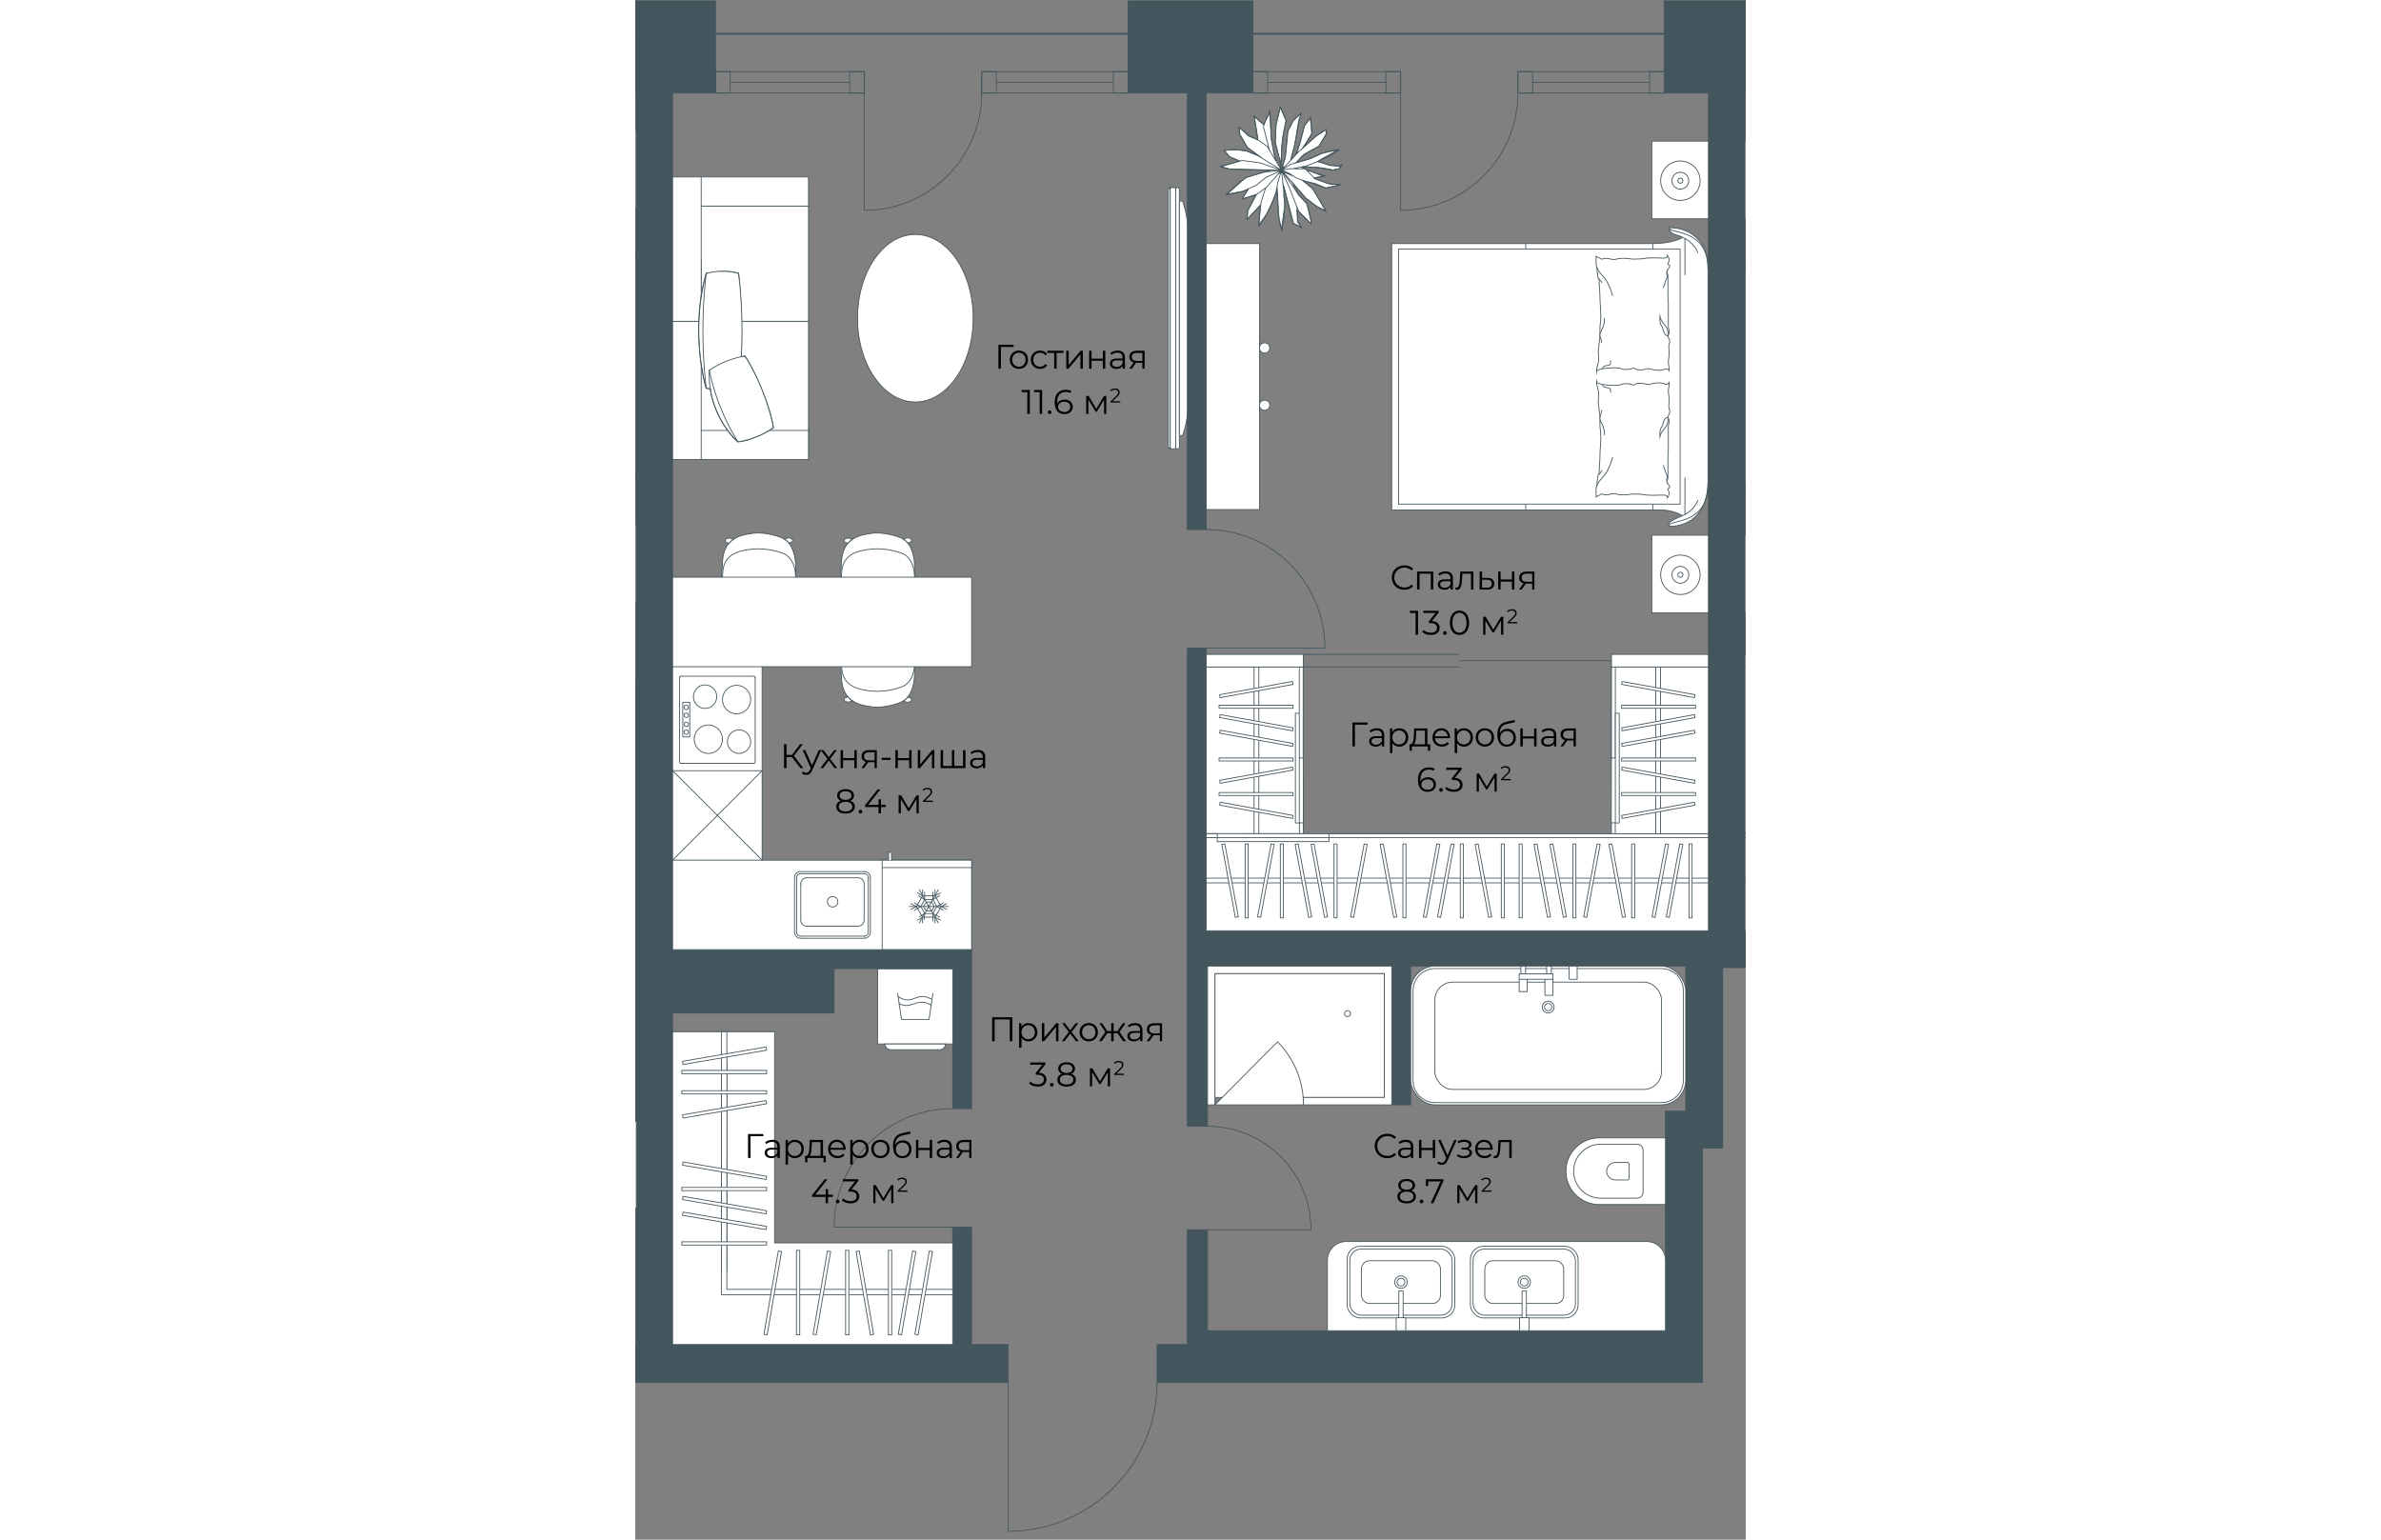 <svg version="1.1" xmlns="http://www.w3.org/2000/svg" xmlns:xlink="http://www.w3.org/1999/xlink" viewBox="786.673 0 528.127 732.225" width="883" height="571"><rect x="786.673" y="0" width="528.127" height="732.225" fill="#808080" stroke="none"/><path fill="none" d="M786.673 657.88V0H1314.8v460.4H1304v85.8h-9.6v111.68h-243.663l-9.529 74.345h-87.657l-8.447-74.345H786.673z"></path><path fill="none" d="M1020.6 16.474v28.2h60.273v-28.2H1275.6v28.2h21V442.2h-10.8V528h-9.6v104.41h-227.4V639H804.873V44.673h20.4v-28.2H1020.6z"></path><clipPath id="a"><path fill="none" d="M786.673 657.88V0H1314.8v460.4H1304v85.8h-9.6v111.68h-243.663l-9.529 74.345h-87.657l-8.447-74.345H786.673z"></path></clipPath><g data-name="Layer 9" clip-path="url(#a)"><path fill="#44565d" d="M45.437 15.6h2767.87v.874H45.437z" data-name="ПОКРЫТИЕ"></path><path d="M1297.037 442.637h-238.8v-134.4h-9v227.41h9.6v-76.21h87.6v66h9v-66h130.8v69h-9.6v104.41h-217.8v-48h-9.6v54.59h-14.4v18h541.8v-18h-14.4v-54.59h-9.6v48h-217.8v-104.41h-9.6v-69h130.8v66h9v-66h87.6v76.21h9.6v-227.41h-9v134.4h-238.8v-398.4h21V.437h-59.4v43.8h21v398.4zm-659.4-91.2h9v-19.2h120.6v131.4h9v60.6h-129.6v-116.4h-9v177.01h9v-51.61h140.4v106.2h-140.4v-12h-9v12h-9v18h335.4v-18h-17.4v-55.8h-9v55.8h-133.2V481.769h76.797v-21.122h56.403v66.59h9v-75.6h-142.2v-407.4h20.4V.437h-59.4v43.8h21.6v279h-165v9h15.6v19.2zm411.6-99.59h9V44.237h22.2V.437h-59.4v43.8h28.2v207.61z" fill="#44565d" stroke="#44565d" stroke-miterlimit="10" stroke-width=".4" data-name="СТЕНЫ копия"></path><g data-name="ОКНА" fill="none" stroke="#44565d" stroke-linecap="round" stroke-miterlimit="10" stroke-width=".4"><path d="M1080.434 34.044h70.216V44.24h-70.216zm6.988 5.099h56.24"></path><path d="M1080.434 34.044h6.988V44.24h-6.988zm63.228 0h6.988V44.24h-6.988zm62.773 0h69.6V44.24h-69.6zm6.987 5.099h55.625"></path><path d="M1206.435 34.044h6.987V44.24h-6.987zm62.612 0h6.987V44.24h-6.987zM1150.65 44.241v55.786m55.785-55.786c0 30.81-24.976 55.786-55.786 55.786M824.834 34.044h70.816V44.24h-70.816zm6.988 5.099h56.84"></path><path d="M824.834 34.044h6.988V44.24h-6.988zm63.828 0h6.988V44.24h-6.988zm62.773 0h69.6V44.24h-69.6zm6.988 5.099h55.624"></path><path d="M951.435 34.044h6.987V44.24h-6.987zm62.612 0h6.987V44.24h-6.987zM895.65 44.241v55.786m55.785-55.786c0 30.81-24.976 55.786-55.785 55.786"></path></g><path d="M1058.835 584.842h49.2m-49.2-49.2c27.172 0 49.2 22.027 49.2 49.2m-170.401-1.201h-56.4m56.4-56.399c-31.148 0-56.4 25.25-56.4 56.4m177.001-275.4h56.4m-56.4-56.4c31.148 0 56.4 25.25 56.4 56.4m-150.6 349.199v70.8m70.8-70.8c0 39.102-31.699 70.8-70.8 70.8" data-name="ДВЕРИ" fill="none" stroke="#44565d" stroke-linecap="round" stroke-linejoin="round" stroke-width=".4"></path><g data-name="МЕБЕЛЬ" stroke="#44565d" stroke-linecap="round" stroke-width=".4"><path fill="#ffffff" stroke-miterlimit="10" d="M760.103 61.944h26.934V98.9h-26.934zm0 187.429h26.934v36.956h-26.934zm8.359-4.21c10.57 0 18.375-7.228 18.375-21.349V121.265c0-9.626-6.545-18.154-18.578-18.154-.06.103.416 1.929 1.82 2.792 1.074.66 4.588 1.45 4.588 1.795s-5.108 2.993-14.105 2.993H636.405v126.69h127.688c6.908 0 10.548 2.72 10.548 2.72-1.77.951-8.12 2.962-6.179 5.062h0v0Z"></path><path d="M768.26 103.11c0 3.122 18.577 0 18.577 19.668m-18.577 122.09c0-3.121 18.577 0 18.577-19.667" fill="none" stroke-miterlimit="10"></path><g stroke-miterlimit="10"><g fill="#ffffff"><path d="M1270.103 67.1h26.934v36.956h-26.934z"></path><circle cx="1283.707" cy="85.935" r="9.377"></circle><path d="M1279.717 85.935a3.99 3.99 0 1 0 7.98 0 3.99 3.99 0 0 0-7.98 0Z"></path><path d="M1282.51 85.935a1.197 1.197 0 1 0 2.394 0 1.197 1.197 0 0 0-2.394 0Z"></path></g><g fill="#ffffff"><path d="M1270.103 254.529h26.934v36.956h-26.934z"></path><circle cx="1283.707" cy="273.364" r="9.377"></circle><path d="M1279.717 273.364a3.99 3.99 0 1 0 7.98 0 3.99 3.99 0 0 0-7.98 0Z"></path><path d="M1282.51 273.364a1.197 1.197 0 1 0 2.394 0 1.197 1.197 0 0 0-2.394 0Z"></path></g><path d="M1278.462 250.318c10.57 0 18.375-7.227 18.375-21.348V126.42c0-9.625-6.545-18.154-18.578-18.154-.06.103.416 1.93 1.82 2.792 1.074.661 4.588 1.45 4.588 1.796s-5.108 2.993-14.105 2.993h-124.157v126.69h127.688c6.908 0 10.547 2.72 10.547 2.72-1.769.95-8.12 2.962-6.178 5.061h0Z" fill="#ffffff"></path><path d="M1284.667 112.854c3.248 1.374 6.208 4.154 7.317 7.31m-7.317 125.093c3.248-1.374 6.208-4.154 7.317-7.31" fill="#ffffff"></path><path fill="none" d="M1285.864 113.365v17.356m0 96.569v17.356m-15.302-128.799v126.69m-60.412-126.69v126.69"></path><path fill="#ffffff" d="M1149.697 118.44h133.873v121.303h-133.873z"></path><path d="M1278.26 108.266c0 3.121 18.577 0 18.577 19.667m-18.577 122.09c0-3.12 18.577 0 18.577-19.667" fill="none"></path><g fill="#ffffff"><path d="M1243.86 176.698c0-2.688.997-3.515.997-6.17 0-.655-.2-1.637-.2-3.407s.4-2.679.4-3.79.399-1.852.399-3.592v-4.047c0-1.218.399-2.175.399-5.874s-.4-4.99-.4-8.434-.398-4.69-.398-8.38c0-.807-.65-.199-.65-1.695s-.348-.961-.348-3.691c0-.99-.436-.642-.436-2.295v-3.48s1.035.787 1.434.787.564.599 1.197.599.7-.4 2.194-.4 1.875.58 3.572.58 1.464-.58 4.409-.58 3.043.4 5.386.4c5.049 0 4.215-.604 8.914-.604s6.848.661 6.848-1.192c0 0 .798 1.27.798 2.34s-.599.837-.599 1.65.853.335.853 1.162-1.252 1.463-1.252 2.629.4.798.4 1.796v11.586c0 1 .199.726.199 1.581v11.173c0 1.473.399.995.399 2.3s-.599 2.09-.599 2.09c0 1.304.853.738.853 2.783 0 .87-.453 1.392-.453 2.437s.199 1.394.199 3.263-.38 2.088-.38 4.003.38 1.228.38 4.073c0 0-.676-.998-1.163-.998s-1.61.798-4.024.798-3.764-.798-4.765-.798-1.45.599-3.814.599-2.538-.803-2.669-.803c-1.784 0-1.311.603-4.115.603s-1.712-.798-5.586-.798-8.38.655-8.38 1.796h0Z"></path><path d="M1246.73 175.348s-.124-.809.92-1.244c1.044-.435 2.16-.158 2.586-.805s.29-1.755.29-1.755m27.25-11.804c-2.522-.4-1.89-3.613-3.192-4.989-.84-.888-.598-4.193-.598-4.193.485 2.371 2.697 4.264 3.092 5.09.395.827.871 1.655.698 4.091Zm-2.194-22.96c.145-.547.837-1.934.943-2.707.107-.773.951-1.634.852-2.6s-.47-1.83.2-3.045m-26.137 12.158c-.537-2.384-2.305-6.437-3.427-7.908s-3.531-3.58-4.048-5.67m2.399 7.386c-.196-.674-1.533-1.901-1.533-1.901m2.819 18.867c0 4.477-2.194 6.181-2.194 7.791s.821 2.61.821 3.85"></path></g><g fill="#ffffff"><path d="M1243.86 181.486c0 2.688.997 3.515.997 6.169 0 .656-.2 1.638-.2 3.408s.4 2.678.4 3.79.399 1.852.399 3.592v4.047c0 1.218.399 2.175.399 5.873s-.4 4.99-.4 8.435-.398 4.689-.398 8.38c0 .806-.65.199-.65 1.695s-.348.96-.348 3.69c0 .99-.436.643-.436 2.296v3.48s1.035-.787 1.434-.787.564-.599 1.197-.599.7.4 2.194.4 1.875-.58 3.572-.58 1.464.58 4.409.58 3.043-.4 5.386-.4c5.049 0 4.215.603 8.914.603s6.848-.66 6.848 1.193c0 0 .798-1.27.798-2.34s-.599-.837-.599-1.65.853-.335.853-1.162-1.252-1.464-1.252-2.63.4-.797.4-1.795v-11.586c0-1.001.199-.726.199-1.582v-11.172c0-1.474.399-.995.399-2.3s-.599-2.09-.599-2.09c0-1.304.853-.739.853-2.783 0-.87-.453-1.393-.453-2.437s.199-1.394.199-3.263-.38-2.089-.38-4.003.38-1.228.38-4.073c0 0-.676.998-1.163.998s-1.61-.798-4.024-.798-3.764.798-4.765.798c-1 0-1.45-.599-3.814-.599s-2.538.802-2.669.802c-1.784 0-1.311-.602-4.115-.602s-1.712.798-5.586.798-8.38-.655-8.38-1.796h0Z"></path><path d="M1246.73 182.836s-.124.809.92 1.244c1.044.435 2.16.158 2.586.805s.29 1.755.29 1.755m27.25 11.805c-2.522.399-1.89 3.611-3.192 4.987-.84.889-.598 4.194-.598 4.194.485-2.371 2.697-4.264 3.092-5.091s.871-1.655.698-4.09Zm-2.194 22.959c.145.547.837 1.933.943 2.707.107.773.951 1.634.852 2.6s-.47 1.829.2 3.045m-26.137-12.158c-.537 2.384-2.305 6.436-3.427 7.907s-3.531 3.58-4.048 5.671m2.399-7.386c-.196.674-1.533 1.9-1.533 1.9m2.819-18.866c0-4.477-2.194-6.182-2.194-7.791s.821-2.611.821-3.851"></path></g></g><g fill="#ffffff" stroke-miterlimit="10"><path d="M1058.237 115.847h25.333v126.488h-25.333z"></path><circle cx="1085.992" cy="192.711" r="2.422"></circle><circle cx="1085.992" cy="165.471" r="2.422"></circle></g><g stroke-miterlimit="10"><g fill="#ffffff"><path d="m1091.025 68.031 2.762 10.76.358-9.438 1.058-7.356.99-4.72-2.754-6.295-1.983 8.139-.431 8.91z"></path><path d="m1095.158 92.752.214-2.973 4.122 16.361 3.953 2.038-1.852-2.913-.096-5.45 6.112 6.287.528-.384-2.015-8.929-4.31-4.464-2.68-5.501 6.026 7.29 5.764 4.165 4.024 1.872-6.009-10.327-4.63-3.813 5.92 1.357 4.876 2.042 6.718-1.426-5.803-.747-6.313-2.498 3.83-.983-9.495-3.927 1.477-.564 7.867.58 5.292 1.023 2.809-.652.373-1.312-4.486-.284-4.185-1.324-2.063-.587 9.57-5.35-4.614.863-3.352.82-5.279 2.46-6.3 1.916 2.195-2.62 1.909-1.662 6.56-3.657 3.42-5.652-.13-2.181-5.068 3.371-5.895 5.364 4.226-6.759-.276-4.398-.484-2.891-.496.623-2.21 2.873-3.646 13.082-2.47 2.54 1.434-6.32 1.106-5.437.944-5.757 1.097-2.9-.42-.72s-3.606 3.175-3.686 3.43c-.081.253-2.479 4.954-2.479 4.954l-.978 12.014-1.684 5.372 1.25-.999-1.256 1.497-.91-1.645-2.31-4.262-1.83-9.164-.64-12.486-2.884 6.317-4.461-3.911 1.656 10.633-2.871-.793-1.778-.794-4.102-3.9.162 3.233 3.615 6.3 6.004 4.413-6.648-2.882-5.005-.456-5.462.257 2.899 3.348 4.379 1.797-8.944 2.565 4.441 1.239 20.108.5-4.616 1.186-7.927 2.367-8.824 7.882 7.819-1.439s1.959-.72 1.973-.506-2.825 4.191-2.673 4.17c.15-.022 6.521-1.784 6.521-1.784h0l-3.924 7.306-.102 4.2 6.057-6.624-.675 9.413 4.01-5.515 2.82-6.265 1.753-4.575.687 11.098.875 4.643.703 2.375 1.567-11.149-.419-4.925h0Zm1.98-10.444 2.03 1.211-4.457-1.765-1.956.654 1.298-1.453 3.085 1.353Z"></path></g><path d="m1110.29 79.577-7.586-.05m15.593 1.323-8.007-1.273m11.24.666-3.233.606m4.598-2.613-1.365 2.007m-.467-1.134 1.832-.873m-5.751.443 3.919.43m-9.814-2.237 5.895 1.807m-16.392 10.001-6.722-7.706m9.1 10.342-2.378-2.636m5.029 5.633-2.652-2.997m7.6 6.856-4.948-3.86m9.446 6.34-4.498-2.48m1.553-2.804 2.945 5.284m-6.636-11.106 3.69 5.822m-8.456-9.748 4.766 3.926m-10.933-.547-3.628-8.025m6.141 14.443L1097.658 89m4.483 11.503-1.97-5.086m5.669 8.741-3.699-3.655m5.945 5.975-2.247-2.32m2.359.71-.112 1.61m-.964-6.101 1.076 4.491m-2.338-8.18 1.262 3.689m-4.781-7.536 3.519 3.847m-11.83-15.714 8.311 11.867m-4.146 7.488-3.557-13.29m5.077 19.161-1.52-5.871m5.476 7.968-3.956-2.097m2.001-.461 1.955 2.558m-2.37-9.967.415 7.409m-6.08-8.809-1.606-15.956m1.067 22.795.54-6.839m-1.523 12.905.983-6.066m-2.297-.254 1.314 6.32m-1.667-12.191.354 5.87m-.887-14.989.533 9.12m-.217-10.862 1.8-5.81m-2.777 11.266.976-5.456m-3.498 11.548 2.522-6.092m-5.903 12.301 3.381-6.209m-5.483 9.239 2.102-3.03m-1.572-3.205-.53 6.235m1.065-11.508-.535 5.273m2.622-11.794-2.087 6.52m9.717-15.087-7.63 8.567m-6.601 12.471 4.36-4.442m-6.566 6.914 2.206-2.472m-1.845-1.648-.36 4.12m4.553-12.102-4.193 7.982m-2.816-5.581 7.01-2.4m-3.866-2.504-3.144 4.904m7.052-2.299 4.347-3.237m.063-4.842 7.43-3.431m-12.198 7.204 4.769-3.773m-11.41 6.747 6.64-2.974m-14.357 4.591 7.717-1.617m-2.338-3.489-5.379 5.106m9.941-8.431-4.562 3.325m12.467-5.738-7.905 2.413m16.615-3.364-8.71.95m-8.642-1.254 17.352.304m-25.088-.599 7.736.295m-11.648-1.335 3.912 1.04m6.328-4.053-10.24 3.013m18.689-1.922-8.448-1.09m18.759 4.651-10.311-3.561m-14.492-2.934 4.967 2.043m-7.362-5.027 2.395 2.984m3.247-3.384-5.642.4m10.328.315-4.686-.715m10.058 2.521-5.373-1.806m7.427 3.319 9.444 5.845m-16.473-11.01 7.029 5.165m-10.561-11.534 3.532 6.369m-3.837-9.614.305 3.245m4.747 1.171-5.051-4.416m9.991 6.714-4.94-2.298m8.481 4.929-3.54-2.63m6.84 8.131-3.3-5.5m6.777 11.278-3.477-5.778m-9.539-20.016 1.768 11.186m2.943-7.069-4.711-4.116m9.392 17.794 1.116 3.895m-2.455-11.53 1.339 7.635m-1.339-7.635-.144-6.921m-.646-5.632.646 5.632m-.864-3.979.218-1.653m-1.813 4.356 1.595-2.702m-2.65 5.782 1.055-3.08m1.668 13.753-2.723-10.673m9.164 5.011-.912 13.065m2.558-20.96-1.646 7.895m-1.132-14.33 2.778 6.435m-4.875 2.246 2.097-8.681m-2.431 16.643.334-7.962m2.143 17.411-2.477-9.449m3.02 13.427-.543-3.978m9.263-8.516-1.76 4.823m3.971-13.551-2.21 8.729m5.16-12.834-2.95 4.105m3.517 3.842-.567-7.947m-3.566 14.55 4.133-6.603m-6.198 8.452-8.25 8.928m16.737-16.516-8.487 7.588m13.07-10.559-4.583 2.971m4.57-.801.013-2.17m-3.516 8.066 3.503-5.896m-10.771 9.855 7.268-3.959m-10.961 7.854 3.693-3.895m-6.38 9.246-4.156-1.784m6.978 3.636-2.822-1.852m7.667 3.582-4.845-1.73m7.618 2.514-2.773-.784m9.142 3.094-6.369-2.31m13.715.727-7.346 1.583m2.089-1.824 5.257.241m-12.201-2.677 6.944 2.436m-11.781-7.297 4.837 4.861m-12.23-4.948 7.393.087m-11.273.661 3.88-.748m7.85-1.309-6.398 1.325m12.439-3.57-6.04 2.245m12.159-5.248-6.119 3.003m9.641-5.418-3.521 2.415m1.982-2.388 1.539-.027m-7.988 1.603 6.45-1.576m-11.877 4.057 5.427-2.48m-15.226 5.311 9.799-2.831m-13.997 5.636 4.198-2.805m-2.386-3.589-1.812 6.394m2.44-12.069-.628 5.675m1.292-12.21-.665 6.535m3.129-11.514-2.464 4.98m6.329-8.744-3.865 3.764m2.705-.633 1.16-3.13m-2.043 8.184.883-5.054m-1.947 11.872 1.064-6.818m-3.17 14.596 2.106-7.778m14.482 15.09-5.473.81m-3.439-3.636 8.912 2.825" fill="none"></path></g><g fill="#ffffff" stroke-miterlimit="10"><path d="M914.152 256.405c-2.18-1.356-9.75-3.662-15.456-2.7-3.824.647-12.666 1.4-13.852 12.187 0 0-.46 6.977-.636 10.438-.241 4.746.15 13.42.15 13.42-.07 3.273 2.966 4.2 5.689 4.471 0 0 7.107.448 11.354.47 4.335.021 11.174-.519 11.174-.519 3-.344 7.358-1.1 7.33-4.838l-.431-20.436c.028-2.872-.83-9.696-5.322-12.493Z"></path><path d="M914.11 263.4a33.555 33.555 0 0 0-15.388-2.232c-3.805.523-12.606 1.12-13.768 9.945 0 0-.445 5.705-.614 8.536-.232 3.882.173 10.976.173 10.976-.065 2.678 2.959 3.436 5.67 3.667 0 0 7.075.38 11.3.4 4.316.025 11.122-.4 11.122-.4 2.99-.276 7.323-.89 7.29-3.945l-.466-16.716c.025-2.353-.841-7.936-5.318-10.232Zm2.29-5.007c.57-.672 1.593-.339 1.68-1.294s-1.628-1.969-3.847-.65a6.4 6.4 0 0 1 2.167 1.944Zm-28.66.099c-.568-.674-1.592-.343-1.677-1.3s1.633-1.966 3.849-.643a6.4 6.4 0 0 0-2.171 1.943Zm-30.151-2.087c-2.178-1.356-9.748-3.662-15.455-2.7-3.824.647-12.666 1.4-13.853 12.187 0 0-.46 6.977-.635 10.438-.242 4.746.15 13.42.15 13.42-.07 3.273 2.966 4.2 5.689 4.471 0 0 7.106.448 11.353.47 4.336.021 11.174-.519 11.174-.519 3-.344 7.359-1.1 7.332-4.838l-.433-20.436c.029-2.872-.83-9.696-5.322-12.493Z"></path><path d="M857.549 263.4a33.56 33.56 0 0 0-15.39-2.232c-3.8.523-12.6 1.12-13.768 9.945 0 0-.444 5.705-.614 8.536-.232 3.882.174 10.976.174 10.976-.066 2.678 2.958 3.436 5.67 3.667 0 0 7.074.38 11.3.4 4.315.025 11.122-.4 11.122-.4 2.99-.276 7.322-.89 7.289-3.945l-.466-16.716c.025-2.353-.84-7.936-5.317-10.232Zm2.284-5.007c.57-.672 1.593-.339 1.68-1.294s-1.627-1.969-3.846-.65a6.4 6.4 0 0 1 2.166 1.944Zm-28.655.099c-.568-.674-1.592-.343-1.677-1.3s1.632-1.966 3.848-.643a6.4 6.4 0 0 0-2.171 1.943Z"></path></g><g fill="#ffffff" stroke-miterlimit="10"><path d="M914.152 333.377c-2.18 1.356-9.75 3.662-15.456 2.7-3.824-.647-12.666-1.4-13.852-12.187 0 0-.46-6.977-.636-10.438-.241-4.746.15-13.42.15-13.42-.07-3.273 2.966-4.2 5.689-4.471 0 0 7.107-.448 11.354-.47 4.335-.021 11.174.519 11.174.519 3 .344 7.358 1.1 7.33 4.838l-.431 20.436c.028 2.872-.83 9.696-5.322 12.493Z"></path><path d="M914.11 326.383a33.555 33.555 0 0 1-15.388 2.23c-3.805-.522-12.606-1.12-13.768-9.944 0 0-.445-5.705-.614-8.536-.232-3.882.173-10.976.173-10.976-.065-2.678 2.959-3.436 5.67-3.667 0 0 7.075-.38 11.3-.4 4.316-.025 11.122.4 11.122.4 2.99.276 7.323.89 7.29 3.945l-.466 16.716c.025 2.353-.841 7.936-5.318 10.232Zm2.29 5.006c.57.672 1.593.339 1.68 1.294s-1.628 1.969-3.847.65a6.4 6.4 0 0 0 2.167-1.944Zm-28.66-.099c-.568.674-1.592.343-1.677 1.3s1.633 1.966 3.849.643a6.4 6.4 0 0 1-2.171-1.943Z"></path></g><path fill="#ffffff" stroke-miterlimit="10" d="M847.02 409.058v-127.25h-42.583v169.834h142.202v-42.584H847.02z"></path><path fill="#ffffff" stroke-miterlimit="10" d="M946.639 409.058v42.545h-42.541v-42.545h42.54v42.545"></path><path fill="none" stroke-linejoin="round" d="m923.711 431.111 1.382-2.146h2.565l1.184 2.146-1.184 2.147h-2.565l-1.382-2.147m5.526 5.074v2.733m0-12.881v-2.927m-4.934 4.684-2.96-1.757 2.96 1.757v-3.513m-1.776 6.83-3.157 1.757 3.157-1.757-3.157-1.756"></path><path fill="none" stroke-linejoin="round" d="m923.316 426.037-2.368-1.366 2.368 1.366v-2.927m-2.368 14.442 2.368-1.367v2.733m6.71-7.807 3.157-1.756-3.157 1.756 3.157 1.757"></path><path fill="none" stroke-linejoin="round" d="m934.762 429.745-2.565 1.366 2.565 1.366m-10.565 4.856.106-2.904-2.47 1.533m-4.042-6.217 2.565 1.366-2.565 1.366"></path><path fill="none" stroke-linejoin="round" d="M935.551 431.111h-18.55 9.275l-4.538-8.001 4.538 8.001 4.54-8.001-4.54 8.001 4.54 7.807-4.54-7.807-4.538 7.807"></path><path fill="none" stroke-linejoin="round" d="m920.356 431.111 2.96-5.074h5.92l2.96 5.074-2.96 5.074h-5.92l-2.96-5.074"></path><path fill="none" stroke-linejoin="round" d="m922.527 431.111 1.776-3.317h3.947l1.776 3.317-1.776 3.318h-3.947l-1.776-3.318m5.723 3.318 3.157 1.756-3.157-1.756v3.513m0-10.148v-3.513 3.513l3.157-1.757m-2.17 10.148 2.565 1.367m-2.565-11.515 2.565-1.366"></path><path fill="#ffffff" stroke-miterlimit="10" d="M907.156 409.058v-3.708h1.382v3.708"></path><path fill="none" stroke-miterlimit="10" d="M946.639 412.604h-42.541"></path><g stroke-miterlimit="10"><path fill="none" d="M895.72 446.203H865.4m30.32-.991H865.4m27.347-4.756h-24.373m-2.973-25.959h30.319m-27.346 2.973h24.373m-27.346-1.982h30.319m-.198 4.756v17.24m2.972-20.213v25.96m-.991-25.96v25.96"></path><path d="M895.62 414.497a2.873 2.873 0 0 1 2.874 2.873" fill="#ffffff"></path><path d="M895.62 415.488c1.04 0 1.883.843 1.883 1.882m-4.855.1a2.873 2.873 0 0 1 2.874 2.873m2.972 22.987a2.873 2.873 0 0 1-2.873 2.873" fill="#ffffff"></path><path d="M897.503 443.33a1.883 1.883 0 0 1-1.882 1.882m-.099-7.629a2.873 2.873 0 0 1-2.874 2.873m-12.088-14.069a2.477 2.477 0 1 1 0 4.954 2.477 2.477 0 0 1 0-4.954" fill="#ffffff"></path><path fill="none" d="M865.401 437.484v-17.24m-2.972 22.986v-25.959m.991 25.959v-25.959"></path><path d="M862.429 417.37a2.873 2.873 0 0 1 2.873-2.873" fill="#ffffff"></path><path d="M863.42 417.37c0-1.04.843-1.882 1.882-1.882m.099 4.855a2.873 2.873 0 0 1 2.874-2.874m-2.973 28.734a2.873 2.873 0 0 1-2.873-2.874" fill="#ffffff"></path><path d="M865.302 445.212a1.883 1.883 0 0 1-1.882-1.883m4.855-2.873a2.873 2.873 0 0 1-2.874-2.873" fill="#ffffff"></path></g><g stroke-miterlimit="10"><path fill="#ffffff" d="M812.595 350.466v-16.5h-3.308v16.5h3.308m-4.865-28.188c0-.38.306-.688.682-.688"></path><path fill="none" d="M808.314 321.59h34.634"></path><path d="M843.046 321.59c.376 0 .68.308.68.688" fill="#ffffff"></path><path fill="none" d="M843.726 322.18v40.071"></path><path d="M843.726 362.35c0 .38-.304.687-.68.687" fill="#ffffff"></path><path fill="none" d="M842.948 363.037h-34.634"></path><path d="M808.412 363.037a.684.684 0 0 1-.681-.687" fill="#ffffff"></path><path fill="none" d="M807.73 362.251V322.18"></path><path d="M812.011 340.153c0 .597-.479 1.08-1.07 1.08-.591 0-1.07-.483-1.07-1.08s.479-1.08 1.07-1.08c.591 0 1.07.483 1.07 1.08m0 4.321c0 .597-.479 1.08-1.07 1.08-.591 0-1.07-.483-1.07-1.08 0-.596.479-1.08 1.07-1.08.591 0 1.07.484 1.07 1.08m0-8.054c0 .597-.479 1.081-1.07 1.081-.591 0-1.07-.484-1.07-1.08s.479-1.08 1.07-1.08c.591 0 1.07.483 1.07 1.08m0 11.786c0 .596-.479 1.08-1.07 1.08-.591 0-1.07-.484-1.07-1.08s.479-1.08 1.07-1.08c.591 0 1.07.483 1.07 1.08m29.575-15.518c0 3.742-3.005 6.777-6.713 6.777s-6.712-3.035-6.712-6.777 3.005-6.777 6.712-6.777 6.713 3.034 6.713 6.777m-16.149-1.375c0 3.092-2.483 5.598-5.546 5.598s-5.545-2.506-5.545-5.598 2.483-5.599 5.545-5.599 5.546 2.507 5.546 5.599m2.723 20.232c0 3.743-3.005 6.777-6.712 6.777s-6.713-3.034-6.713-6.777 3.006-6.777 6.713-6.777 6.713 3.034 6.713 6.777m13.425 1.178c0 3.092-2.483 5.599-5.545 5.599s-5.545-2.507-5.545-5.599 2.482-5.598 5.545-5.598 5.545 2.507 5.545 5.598" fill="#ffffff"></path></g><path fill="#ffffff" stroke-miterlimit="10" d="M804.437 274.5h142.201v42.584H804.437z"></path><g stroke-miterlimit="10"><path fill="#ffffff" d="M804.437 366.516h42.583v42.542h-42.583z"></path><path fill="none" d="m804.437 366.516 42.583 42.542m0-42.542-42.583 42.542"></path></g><g fill="#ffffff" stroke-miterlimit="10"><path d="M937.635 639.437v-48.342h-84.686V490.642h-48.512v148.795h133.198z"></path><path d="m830.287 604.455-.052-113.813h-2.539v113.813"></path><path d="m830.287 504.618-.052 108.581h107.4v2.582H827.696V504.619"></path><path d="M907.087 594.627h1.551V634.8h-1.55zm4.695 39.913 1.529.261 6.822-39.595-1.528-.261-6.823 39.595zm7.888 0 1.528.261 6.823-39.595-1.528-.261-6.823 39.595zm-32.965-39.913h1.55V634.8h-1.55zm-15.463 39.913 1.528.261 6.823-39.595-1.529-.261-6.822 39.595zm-7.892-39.913h1.552V634.8h-1.551zm-15.462 39.913 1.528.261 6.822-39.595-1.528-.261-6.822 39.595zm52.162 0-1.529.261-6.822-39.595 1.528-.261 6.823 39.595zm-91.217-69.853h40.317v1.545h-40.317zm0-45.982h40.317v1.546h-40.317zm0-9.645h40.317v1.545h-40.317zm40.054 14.324.263 1.523-39.735 6.798-.263-1.523 39.735-6.798zm0-25.464.263 1.523-39.735 6.798-.263-1.523 39.735-6.798zm0 63.011.263-1.523-39.735-6.798-.263 1.523 39.735 6.798zm-40.054 29.645h40.317v1.545h-40.317zm40.054-13.286.263-1.523-39.735-6.798-.263 1.522 39.735 6.799zm0 7.476.263-1.523-39.735-6.799-.263 1.523 39.735 6.799z"></path></g><g fill="#ffffff" stroke-miterlimit="10"><path d="M1104.276 317.197h-46.055v79.284h46.2l-.145-79.284z"></path><path d="M1080.982 317.197h2.259v79.284h-2.259z"></path><path d="M1064.34 376.903h35.152v1.431h-35.153zm0-16.433h35.152v1.43h-35.153zm34.923 4.331.23 1.41-34.647 6.296-.229-1.41 34.646-6.296zm0 24.416.23-1.41-34.647-6.296-.229 1.41 34.646 6.296zm-34.923-53.811h35.152v1.43h-35.153zm34.923-11.326.23 1.41-34.647 6.296-.229-1.41 34.646-6.295zm0 23.476.23-1.41-34.647-6.295-.229 1.41 34.646 6.295zm0 7.418.23-1.41-34.647-6.296-.229 1.41 34.646 6.296zm3.212-37.777h1.85v43.285h-1.85zm-1.851 22.011h1.85v52.173h-1.85zm1.901 52.101h1.851v5.172h-1.851z"></path></g><g fill="#ffffff" stroke-miterlimit="10"><path d="M1250.982 317.197h46.055v79.284h-46.2l.145-79.284z"></path><path d="M1272.017 317.197h2.259v79.284h-2.259z"></path><path d="M1255.766 376.903h35.153v1.431h-35.153zm0-16.433h35.153v1.43h-35.153zm.229 4.331-.23 1.41 34.647 6.296.229-1.41-34.646-6.296zm0 24.416-.23-1.41 34.647-6.296.229 1.41-34.646 6.296zm-.229-53.811h35.153v1.43h-35.153zm.229-11.326-.23 1.41 34.647 6.296.229-1.41-34.646-6.295zm0 23.476-.23-1.41 34.647-6.295.229 1.41-34.646 6.295zm0 7.418-.23-1.41 34.647-6.296.229 1.41-34.646 6.296zm-5.063-37.777h1.851v43.285h-1.85z"></path><path d="M1252.783 339.208h1.851v52.173h-1.85zm-1.901 52.101h1.851v5.172h-1.85z"></path></g><g fill="#ffffff" stroke-miterlimit="10"><path d="M1297.037 396.582v46.055h-238.803v-46.2l238.803.145z"></path><path d="M1058.235 417.617h238.802v2.259h-238.802z"></path><path d="M1076.718 401.366h1.457v35.153h-1.457zm16.738 0h1.457v35.153h-1.457zm-2.955.229-1.436-.23-6.412 34.647 1.436.229 6.412-34.646zm-24.867 0 1.436-.23 6.412 34.647-1.436.229-6.412-34.646zm53.349-.229h1.458v35.153h-1.458zm15.77.229-1.437-.23-6.412 34.647 1.437.229 6.412-34.646zm34.557 0-1.437-.23-6.412 34.647 1.437.229 6.411-34.646zm-61.245 0 1.436-.23 6.412 34.647-1.436.229-6.412-34.646zm-7.555 0 1.437-.23 6.411 34.647-1.436.229-6.412-34.646zm78.535-.229h1.457v35.153h-1.457zm-2.955.229-1.436-.23-6.412 34.647 1.436.229 6.412-34.646zm10.01 0 1.436-.23 6.411 34.647-1.436.229-6.412-34.646zm-34.351-.229h1.457v35.153h-1.457zm-10.803.229 1.436-.23 6.412 34.647-1.436.229-6.412-34.646zm66.089-.229h1.457v35.153h-1.457zm-8.5 0h1.457v35.153h-1.457zm34.027 0h1.457v35.153h-1.457zm12.992.229-1.437-.23-6.411 34.647 1.436.229 6.412-34.646zm32.532 0-1.437-.23-6.412 34.647 1.437.229 6.412-34.646zm-56.442 0 1.436-.23 6.412 34.647-1.437.229-6.411-34.646zm-7.555 0 1.436-.23 6.412 34.647-1.436.229-6.412-34.646zm73.732-.229h1.457v35.153h-1.457zm-2.955.229-1.436-.23-6.412 34.647 1.436.229 6.412-34.646zm-24.341-.229h1.457v35.153h-1.457zm-10.803.229 1.436-.23 6.412 34.647-1.436.229-6.412-34.646zm-133.154-5.062h180.469v1.85h-180.469zm-53.138 1.85h53.138v1.851h-53.138zm-5.195-1.901h5.268v1.851h-5.268z"></path></g><g fill="#ffffff" stroke-linejoin="round"><rect x="1155.437" y="459.437" width="130.8" height="66.005" rx="11.711" ry="11.711"></rect><path d="M1167.113 460.61h107.447c5.817 0 10.54 4.723 10.54 10.54v42.692c0 5.817-4.723 10.54-10.54 10.54h-107.446c-5.817 0-10.54-4.723-10.54-10.54V471.15c0-5.817 4.723-10.54 10.54-10.54h0Z"></path><rect x="1166.971" y="467.083" width="107.732" height="51.016" rx="8.369" ry="8.369"></rect><circle cx="1220.837" cy="478.968" r="2.8"></circle><circle cx="1220.837" cy="478.968" r="1.741"></circle><path d="M1219.273 465.72h3.818v7.646h-3.818zm11.534-6.283h3.818v6.283h-3.818zm-10.687 0h2.206v3.728h-2.206zm-12.265 0h2.205v3.728h-2.205zm-.806 6.283h3.817v5.867h-3.817zm0-2.555h16.042v2.555h-16.042z"></path></g><g fill="#ffffff" stroke-linejoin="round"><path d="M1276.637 572.86h-31.494c-8.754 0-15.86-7.107-15.86-15.86h0c0-8.754 7.107-15.861 15.86-15.861h31.494v31.721h0Z"></path><path d="M1263.145 569.816h-17.37c-7.074 0-12.817-5.743-12.817-12.816h0c0-7.074 5.743-12.816 12.816-12.816h17.371a2.814 2.814 0 0 1 2.812 2.812v20.007a2.814 2.814 0 0 1-2.812 2.813v0Z"></path><path d="M1258.443 561.158h-5.636a4.16 4.16 0 0 1-4.158-4.158h0a4.16 4.16 0 0 1 4.158-4.159h5.636c.504 0 .913.41.913.913v6.492a.913.913 0 0 1-.913.912v0Z"></path></g><g fill="#ffffff" stroke-linejoin="round"><path d="M1276.637 599.37v33.477h-160.798V599.37c0-4.926 3.999-8.925 8.925-8.925h142.948c4.925 0 8.925 3.999 8.925 8.925v0Z"></path><rect x="1183.846" y="592.698" width="51.223" height="34.088" rx="6.187" ry="6.187"></rect><rect x="1185.121" y="594.02" width="48.671" height="31.444" rx="5.372" ry="5.372"></rect><rect x="1190.694" y="599.579" width="37.525" height="20.325" rx="3.792" ry="3.792"></rect><circle cx="1209.457" cy="609.742" r="2.962"></circle><circle cx="1209.457" cy="609.742" r="1.841"></circle><path d="M1208.429 613.98h2.056v12.715h-2.056zm-1.25 12.715h4.556v6.152h-4.556z"></path><rect x="1125.22" y="592.698" width="51.223" height="34.088" rx="6.187" ry="6.187"></rect><rect x="1126.496" y="594.02" width="48.671" height="31.444" rx="5.372" ry="5.372"></rect><rect x="1132.069" y="599.579" width="37.525" height="20.325" rx="3.792" ry="3.792"></rect><circle cx="1150.832" cy="609.742" r="2.962"></circle><circle cx="1150.832" cy="609.742" r="1.841"></circle><path d="M1149.804 613.98h2.056v12.715h-2.056zm-1.251 12.715h4.557v6.152h-4.557z"></path></g><g stroke-miterlimit="10"><g fill="#ffffff"><path d="M804.437 152.814h64.636v65.731h-64.636z"></path><path d="M804.437 97.99h64.636v54.825h-64.636zm0 0h64.636-64.636zm13.608 106.728h51.028v13.827h-51.028zm-13.608-51.903h13.608v65.73h-13.608z"></path><path d="M804.437 123.737h13.608v20.724h-13.608z"></path><path d="M804.437 84.128h13.608v68.687h-13.608zm13.608 0h51.028V97.99h-51.028z"></path></g><path d="M835.41 210.056c5.114.133 15.358-4.995 16.982-6.658-1.22-9.79-9.196-28.172-13.531-34.06l-1.75.326s.945-22.925-1.339-39.647c-5.65-2.216-15.25 0-15.25 0-6.067 18.531-3.525 43.44-.105 54.66l2.017.331c.467 6.26 5.472 18.508 12.975 25.048h0Z" fill="#ffffff"></path><path d="M820.522 130.017a29.858 29.858 0 0 1 15.25 0m.075-.066a236.206 236.206 0 0 1 1.264 39.713m-16.666 14.972a236.222 236.222 0 0 1 0-54.685" fill="#ffffff"></path><path d="M820.417 184.678a107.173 107.173 0 0 1 0-54.769" fill="none"></path><path d="M822.434 185.008a29.82 29.82 0 0 1-1.915-.439m31.873 18.829a42.449 42.449 0 0 1-16.979 6.773m3.455-40.827a105.575 105.575 0 0 1 13.518 33.89m-16.984 6.732a105.574 105.574 0 0 1-13.517-33.89" fill="#ffffff"></path><path d="M821.881 176.109a42.45 42.45 0 0 1 16.98-6.77" fill="#ffffff"></path><path d="M821.902 176.191a44.048 44.048 0 0 0 13.507 33.865" fill="none"></path><ellipse cx="919.887" cy="151.337" rx="27.5" ry="39.84" fill="#ffffff"></ellipse></g><g fill="#ffffff" stroke-miterlimit="10"><rect x="1041.073" y="89.206" width="2.624" height="124.261" rx=".745" ry=".745"></rect><rect x="1043.696" y="89.206" width="1.75" height="124.261" rx=".745" ry=".745"></rect><path d="M1045.446 206.349c0 .992 1.384 1.217 1.705.278 1.006-2.952 2.086-7.05 2.086-11.057v-88.466c0-3.871-1.079-7.978-2.086-10.967-.317-.942-1.705-.718-1.705.275V206.35Zm-4.374 7.118V89.207l-.605.58a.875.875 0 0 0-.27.63v121.867c0 .247.105.482.287.647l.589.536h0v0Z"></path></g><g fill="#ffffff" stroke-miterlimit="10"><path d="M1062.346 462.973h80.579v58.932h-80.579z"></path><ellipse cx="1125.398" cy="482.053" rx="1.405" ry="1.415"></ellipse><path d="M1062.346 525.442v-62.469h80.579v58.932h-38.472v3.537h41.984v-66.005h-87.602v66.005h3.511z"></path><path d="m1062.346 525.443 29.774-29.982a42.408 42.408 0 0 1 12.333 29.982h-42.107Z"></path></g><path fill="#ffffff" stroke-miterlimit="10" d="M1314.437 67.1h26.934v36.956h-26.934zm0 187.429h26.934v36.956h-26.934zm18.574-4.211c-10.57 0-18.374-7.227-18.374-21.348V126.42c0-9.625 6.545-18.154 18.577-18.154.06.104-.416 1.93-1.819 2.792-1.074.661-4.588 1.45-4.588 1.796s5.107 2.993 14.104 2.993h124.157v126.69h-127.687c-6.908 0-10.548 2.72-10.548 2.72 1.77.95 8.12 2.962 6.179 5.061h0Z"></path><path d="M1333.214 108.266c0 3.121-18.577 0-18.577 19.667m18.577 122.09c0-3.12-18.577 0-18.577-19.667" fill="none" stroke-miterlimit="10"></path><path fill="#ffffff" stroke-miterlimit="10" d="M745.884 533.224h41.304v41.304h-41.304z"></path><g fill="#ffffff" stroke-miterlimit="10"><path d="M901.955 460.77h35.72v35.72h-35.72z"></path><path d="M905.408 496.49h28.812a2.705 2.705 0 0 1-2.708 2.707h-23.397a2.707 2.707 0 0 1-2.707-2.708m6.078-24.025 1.814 12.33h13.112l1.813-12.33"></path><path d="M927.726 475.279c-7.321-4.309-9.176 3.374-15.976-1.322m15.661 4.046c-6.9-4.06-9.276 2.457-15.212-.708"></path></g><path fill="#ffffff" stroke-miterlimit="10" d="M1058.237 311.197h46.184v6h-46.184zm302.255 6h-46.055v79.284h46.2l-.145-79.284z"></path><g fill="#ffffff" stroke-miterlimit="10"><path d="M1553.252 396.582v46.055H1314.45v-46.2l238.802.145z"></path><path d="M1314.45 417.617h238.802v2.259H1314.45zm0-21.135h5.268v1.85h-5.268z"></path></g><path d="M1104.421 317.197h74.181m0-3h74.181m-148.362-3h74.181" fill="none" stroke-linejoin="round"></path><path fill="#ffffff" stroke-miterlimit="10" d="M1250.932 311.197h46.105v6h-46.105zm63.505 0h46.184v6h-46.184z"></path></g><g data-name="ПЛОЩАДИ"><path d="M965.99 483.778v11.386h-1.187v-10.345h-7.205v10.345h-1.188v-11.386h9.58Zm11.904 7.108c0 2.603-1.822 4.36-4.262 4.36-1.366 0-2.537-.586-3.253-1.692v4.766h-1.154v-11.712h1.106v1.692c.699-1.139 1.886-1.757 3.301-1.757 2.44 0 4.262 1.757 4.262 4.343Zm-1.155 0c0-1.984-1.382-3.334-3.188-3.334-1.821 0-3.188 1.35-3.188 3.334 0 2 1.367 3.335 3.188 3.335 1.806 0 3.188-1.334 3.188-3.335Zm3.316-4.278h1.155v6.8l5.709-6.8h1.024v8.556h-1.154v-6.8l-5.693 6.8h-1.041v-8.556Zm16.213 8.556-2.716-3.579-2.733 3.579h-1.3l3.382-4.392-3.22-4.164h1.301l2.57 3.351 2.57-3.35h1.269l-3.221 4.163 3.416 4.392h-1.318Zm1.739-4.278c0-2.537 1.854-4.343 4.359-4.343s4.343 1.806 4.343 4.343-1.838 4.36-4.343 4.36-4.36-1.822-4.36-4.36Zm7.53 0c0-2-1.35-3.334-3.171-3.334s-3.188 1.333-3.188 3.334c0 2 1.366 3.335 3.188 3.335s3.172-1.334 3.172-3.335Zm10.506.472h-1.854v3.806h-1.155v-3.806h-1.855l-2.618 3.806h-1.383l3.074-4.408-2.83-4.148h1.252l2.505 3.758h1.855v-3.758h1.155v3.758h1.854l2.521-3.758h1.252l-2.83 4.164 3.075 4.392h-1.383l-2.635-3.806Zm11.855-1.497v5.303h-1.107v-1.334c-.52.878-1.529 1.416-2.944 1.416-1.935 0-3.123-1.01-3.123-2.49 0-1.317.846-2.423 3.302-2.423h2.716v-.52c0-1.464-.829-2.261-2.423-2.261-1.106 0-2.147.39-2.847 1.008l-.52-.862c.862-.732 2.13-1.155 3.48-1.155 2.213 0 3.466 1.106 3.466 3.318Zm-1.156 2.733v-1.399h-2.683c-1.66 0-2.196.65-2.196 1.53 0 .991.797 1.61 2.163 1.61 1.301 0 2.261-.619 2.716-1.74Zm10.473-5.986v8.556h-1.057v-2.83h-3.009l-1.984 2.83h-1.253l2.13-2.993c-1.317-.358-2.065-1.253-2.065-2.635 0-1.952 1.431-2.928 3.644-2.928h3.594Zm-3.643 4.864h2.586v-3.84h-2.505c-1.594 0-2.505.57-2.505 1.936 0 1.302.83 1.904 2.424 1.904Zm-51.346 21.918c0 1.903-1.383 3.367-4.132 3.367-1.643 0-3.22-.57-4.099-1.464l.57-.927c.731.765 2.049 1.318 3.53 1.318 1.886 0 2.927-.879 2.927-2.294 0-1.366-.96-2.26-3.074-2.26h-.814v-.863l3.156-3.953h-5.823v-1.04h7.32v.829l-3.221 4.05c2.44.13 3.66 1.415 3.66 3.237Zm1.656 2.456c0-.504.39-.878.862-.878s.879.374.879.878c0 .505-.407.895-.879.895s-.862-.39-.862-.895Zm12.345-2.358c0 2.017-1.708 3.27-4.425 3.27-2.732 0-4.391-1.253-4.391-3.27 0-1.366.78-2.326 2.196-2.798-1.155-.455-1.79-1.317-1.79-2.505 0-1.854 1.578-3.01 3.985-3.01 2.408 0 4.018 1.156 4.018 3.01 0 1.188-.65 2.05-1.821 2.505 1.43.472 2.228 1.448 2.228 2.798Zm-1.204-.016c0-1.4-1.204-2.278-3.22-2.278-2.017 0-3.205.879-3.205 2.278 0 1.415 1.188 2.293 3.204 2.293 2.017 0 3.221-.878 3.221-2.293Zm-3.22-3.205c1.772 0 2.83-.797 2.83-2.033 0-1.285-1.123-2.066-2.83-2.066-1.725 0-2.815.78-2.815 2.05 0 1.252 1.041 2.049 2.814 2.049Zm20.669-2.163v8.556h-1.057v-6.767l-3.465 5.726h-.52l-3.465-5.742v6.783h-1.057v-8.556h1.171l3.628 6.164 3.692-6.164h1.073Zm6.662 2.534v.607h-4.652v-.484l2.757-2.7c.748-.74.89-1.185.89-1.64 0-.767-.54-1.24-1.553-1.24-.778 0-1.374.236-1.81.738l-.484-.417c.512-.606 1.337-.947 2.35-.947 1.346 0 2.199.682 2.199 1.79 0 .635-.2 1.204-1.09 2.076l-2.255 2.217h3.648Zm-52.502-345.636h-6.067l.017 10.346h-1.188V163.96h7.238v1.041Zm-1.856 6.068c0-2.538 1.854-4.343 4.36-4.343 2.505 0 4.343 1.805 4.343 4.343s-1.838 4.36-4.344 4.36c-2.505 0-4.359-1.823-4.359-4.36Zm7.531 0c0-2.001-1.35-3.335-3.172-3.335s-3.188 1.334-3.188 3.335c0 2 1.367 3.334 3.188 3.334s3.172-1.334 3.172-3.334Zm2.487 0c0-2.554 1.854-4.343 4.407-4.343 1.448 0 2.668.569 3.351 1.691l-.862.586c-.585-.862-1.497-1.269-2.489-1.269-1.87 0-3.237 1.334-3.237 3.335 0 2.017 1.367 3.334 3.237 3.334.992 0 1.904-.39 2.489-1.252l.862.585c-.683 1.106-1.903 1.692-3.35 1.692-2.554 0-4.408-1.806-4.408-4.36Zm15.515-3.254h-3.237v7.532h-1.155v-7.532h-3.237v-1.024h7.629v1.024Zm1.348-1.024h1.155v6.799l5.709-6.799h1.024v8.556h-1.154v-6.8l-5.693 6.8h-1.041v-8.556Zm10.863 0h1.154v3.79h5.384v-3.79h1.155v8.556h-1.155v-3.774h-5.384v3.774h-1.154v-8.556Zm17.06 3.253v5.303h-1.107v-1.334c-.52.878-1.53 1.415-2.944 1.415-1.936 0-3.123-1.009-3.123-2.489 0-1.317.846-2.423 3.302-2.423h2.716v-.52c0-1.465-.83-2.262-2.423-2.262-1.106 0-2.147.39-2.847 1.009l-.52-.862c.862-.733 2.13-1.155 3.48-1.155 2.213 0 3.465 1.106 3.465 3.318Zm-1.156 2.733v-1.4h-2.684c-1.659 0-2.195.651-2.195 1.53 0 .992.796 1.61 2.163 1.61 1.3 0 2.26-.618 2.716-1.74Zm10.473-5.986v8.556h-1.057v-2.83h-3.01l-1.984 2.83h-1.252l2.13-2.994c-1.317-.357-2.065-1.252-2.065-2.634 0-1.952 1.431-2.928 3.643-2.928h3.595Zm-3.643 4.863h2.586v-3.839h-2.505c-1.594 0-2.505.57-2.505 1.936 0 1.302.83 1.903 2.424 1.903Zm-50.949 13.802v11.386h-1.171v-10.345h-2.684v-1.041h3.855Zm5.87 0v11.386h-1.171v-10.345h-2.684v-1.041h3.855Zm2.732 10.573c0-.504.39-.879.862-.879s.878.375.878.879-.407.895-.878.895-.862-.39-.862-.895Zm11.808-2.586c0 2.13-1.676 3.497-3.888 3.497-3.025 0-4.668-2.098-4.668-5.693 0-3.872 2.115-5.889 5.205-5.889 1.025 0 1.984.18 2.7.619l-.472.943c-.585-.39-1.366-.537-2.212-.537-2.456 0-4.034 1.578-4.034 4.669 0 .26.016.585.05.927.568-1.252 1.902-1.952 3.48-1.952 2.26 0 3.839 1.334 3.839 3.416Zm-1.155.032c0-1.496-1.106-2.456-2.863-2.456-1.74 0-2.928 1.074-2.928 2.489 0 1.252 1.041 2.44 3.01 2.44 1.642 0 2.78-.96 2.78-2.473Zm17.124-5.188v8.555h-1.057v-6.766l-3.465 5.725h-.52l-3.465-5.741v6.782h-1.057v-8.555h1.17l3.628 6.164 3.692-6.164h1.074Zm6.661 2.534v.606h-4.652v-.483l2.757-2.7c.749-.74.89-1.185.89-1.64 0-.768-.54-1.241-1.553-1.241-.777 0-1.374.237-1.81.739l-.483-.417c.511-.606 1.336-.948 2.35-.948 1.346 0 2.198.682 2.198 1.791 0 .635-.199 1.204-1.09 2.075l-2.255 2.218h3.648Zm-156.14 169.251h-2.603v5.221h-1.17v-11.386h1.17v5.108h2.603l3.855-5.108h1.3l-4.228 5.53 4.473 5.856h-1.382l-4.018-5.22Z"></path><path d="m875.11 356.739-4.278 9.58c-.716 1.676-1.627 2.212-2.847 2.212-.797 0-1.562-.26-2.082-.78l.537-.862c.423.422.943.65 1.562.65.764 0 1.284-.358 1.772-1.431l.374-.83-3.822-8.54h1.204l3.22 7.271 3.22-7.27h1.14Z"></path><path d="m881.45 365.294-2.716-3.578-2.732 3.578h-1.301l3.383-4.391-3.22-4.164h1.3l2.57 3.35 2.57-3.35h1.27l-3.221 4.164 3.416 4.391h-1.318Zm2.878-8.555h1.155v3.79h5.384v-3.79h1.155v8.555h-1.155v-3.773h-5.384v3.773h-1.155v-8.555Zm17.222 0v8.555h-1.057v-2.83h-3.01l-1.983 2.83h-1.253l2.13-2.993c-1.317-.357-2.065-1.252-2.065-2.635 0-1.952 1.431-2.927 3.644-2.927h3.594Zm-3.643 4.863h2.586v-3.839h-2.505c-1.594 0-2.505.57-2.505 1.936 0 1.301.83 1.903 2.424 1.903Zm5.934-1.22h4.262v1.009h-4.262v-1.009Zm6.554-3.643h1.155v3.79h5.384v-3.79h1.154v8.555h-1.154v-3.773h-5.384v3.773h-1.155v-8.555Zm10.651 0h1.155v6.799l5.709-6.8h1.025v8.556h-1.155v-6.799l-5.693 6.8h-1.041v-8.556Zm22.671 0v8.555H931.91v-8.555h1.155v7.547h4.196v-7.547h1.155v7.547h4.148v-7.547h1.154Zm9.383 3.253v5.302h-1.107v-1.334c-.52.879-1.53 1.416-2.944 1.416-1.936 0-3.123-1.009-3.123-2.489 0-1.318.846-2.424 3.302-2.424h2.716v-.52c0-1.464-.83-2.26-2.423-2.26-1.106 0-2.147.39-2.847 1.007l-.52-.861c.862-.733 2.13-1.156 3.48-1.156 2.213 0 3.465 1.107 3.465 3.319Zm-1.156 2.733v-1.4h-2.684c-1.659 0-2.195.651-2.195 1.53 0 .992.796 1.61 2.163 1.61 1.3 0 2.26-.618 2.716-1.74Zm-60.835 20.893c0 2.017-1.708 3.27-4.424 3.27-2.733 0-4.392-1.253-4.392-3.27 0-1.366.78-2.326 2.196-2.798-1.155-.455-1.79-1.317-1.79-2.505 0-1.854 1.578-3.009 3.986-3.009 2.407 0 4.018 1.155 4.018 3.01 0 1.187-.651 2.05-1.822 2.504 1.431.472 2.228 1.448 2.228 2.798Zm-1.204-.016c0-1.399-1.203-2.277-3.22-2.277-2.017 0-3.204.878-3.204 2.277 0 1.415 1.187 2.293 3.204 2.293 2.017 0 3.22-.878 3.22-2.293Zm-3.22-3.205c1.773 0 2.83-.796 2.83-2.033 0-1.285-1.122-2.066-2.83-2.066-1.724 0-2.814.781-2.814 2.05 0 1.253 1.04 2.05 2.814 2.05Zm6.227 5.58c0-.504.39-.879.862-.879s.878.375.878.879-.407.895-.878.895-.862-.391-.862-.895Zm12.898-2.18h-2.278v2.993h-1.17v-2.993h-6.425v-.846l6.034-7.547h1.301l-5.823 7.352h4.945v-2.635h1.138v2.635h2.278v1.041Zm15.692-5.563v8.556h-1.057v-6.767l-3.465 5.726h-.52l-3.465-5.742v6.783h-1.057v-8.556h1.17l3.628 6.165 3.693-6.165h1.073Zm6.662 2.535v.606h-4.653v-.483l2.758-2.701c.748-.739.89-1.184.89-1.64 0-.767-.54-1.24-1.553-1.24-.778 0-1.374.236-1.81.739l-.484-.417c.512-.607 1.337-.948 2.35-.948 1.346 0 2.198.682 2.198 1.791 0 .635-.198 1.204-1.089 2.075l-2.255 2.218h3.648Zm218.313-106.099c0-3.334 2.537-5.79 5.97-5.79 1.659 0 3.155.553 4.163 1.659l-.764.765c-.927-.944-2.066-1.35-3.367-1.35-2.749 0-4.815 2.017-4.815 4.717 0 2.7 2.066 4.717 4.815 4.717 1.3 0 2.44-.407 3.367-1.367l.764.765c-1.008 1.106-2.504 1.675-4.18 1.675-3.416 0-5.953-2.456-5.953-5.79Zm19.695-2.862v8.556h-1.155v-7.532h-5.368v7.532h-1.155v-8.556h7.677Zm9.366 3.253v5.303h-1.106v-1.334c-.52.878-1.53 1.415-2.944 1.415-1.936 0-3.123-1.008-3.123-2.488 0-1.318.846-2.424 3.302-2.424h2.716v-.52c0-1.465-.83-2.262-2.423-2.262-1.106 0-2.147.39-2.847 1.009l-.52-.862c.862-.733 2.13-1.155 3.48-1.155 2.213 0 3.465 1.106 3.465 3.318Zm-1.155 2.733v-1.399h-2.684c-1.659 0-2.195.65-2.195 1.529 0 .992.796 1.61 2.163 1.61 1.3 0 2.26-.618 2.716-1.74Zm10.896-5.986v8.556h-1.155v-7.532h-4.099l-.114 2.115c-.146 2.993-.52 5.53-2.359 5.53-.26 0-.52-.048-.829-.13l.081-.992c.147.033.293.065.407.065 1.415 0 1.545-2.293 1.66-4.554l.146-3.058h6.262Zm9.919 5.758c0 1.822-1.236 2.847-3.513 2.814l-3.449-.016v-8.556h1.155v2.993l2.521.032c2.147.017 3.286.976 3.286 2.733Zm-1.171 0c0-1.269-.814-1.854-2.407-1.87l-2.229-.033v3.806l2.229.032c1.577.017 2.407-.65 2.407-1.935Zm3.04-5.758h1.154v3.79h5.384v-3.79h1.155v8.556h-1.155v-3.774h-5.384v3.774h-1.154v-8.556Zm17.223 0v8.556h-1.058v-2.83h-3.01l-1.984 2.83h-1.252l2.13-2.993c-1.317-.358-2.065-1.253-2.065-2.635 0-1.952 1.431-2.928 3.643-2.928h3.595Zm-3.644 4.863h2.586v-3.839h-2.505c-1.594 0-2.505.57-2.505 1.936 0 1.302.83 1.903 2.424 1.903Zm-51.697 13.802v11.386h-1.172v-10.345h-2.683v-1.04h3.855Zm10.245 8.117c0 1.903-1.382 3.367-4.13 3.367-1.644 0-3.222-.57-4.1-1.464l.57-.927c.731.765 2.049 1.317 3.53 1.317 1.886 0 2.927-.878 2.927-2.293 0-1.366-.96-2.26-3.074-2.26h-.814v-.863l3.156-3.953h-5.823v-1.04h7.32v.829l-3.221 4.05c2.44.13 3.66 1.415 3.66 3.237Zm1.658 2.456c0-.504.39-.879.862-.879s.878.375.878.879-.407.895-.878.895-.862-.39-.862-.895Zm3.252-4.88c0-3.627 1.903-5.79 4.538-5.79 2.635 0 4.554 2.163 4.554 5.79 0 3.627-1.919 5.791-4.554 5.791-2.635 0-4.538-2.164-4.538-5.79Zm7.889 0c0-3.042-1.366-4.717-3.351-4.717-1.985 0-3.35 1.675-3.35 4.717s1.365 4.717 3.35 4.717 3.35-1.675 3.35-4.717Zm17.497-2.862v8.555h-1.057v-6.766l-3.465 5.725h-.52l-3.464-5.741v6.782h-1.058v-8.555h1.171l3.628 6.164 3.692-6.164h1.073Zm6.662 2.534v.606h-4.652v-.483l2.757-2.7c.748-.74.89-1.185.89-1.64 0-.767-.54-1.241-1.553-1.241-.777 0-1.374.237-1.81.74l-.484-.418c.512-.606 1.337-.948 2.35-.948 1.346 0 2.199.683 2.199 1.791 0 .635-.199 1.204-1.09 2.076l-2.255 2.217h3.648ZM1138.361 545c0-3.335 2.538-5.791 5.97-5.791 1.66 0 3.155.553 4.164 1.66l-.764.764c-.928-.944-2.066-1.35-3.368-1.35-2.748 0-4.814 2.017-4.814 4.717 0 2.7 2.066 4.717 4.814 4.717 1.302 0 2.44-.407 3.368-1.366l.764.764c-1.009 1.106-2.505 1.675-4.18 1.675-3.416 0-5.954-2.456-5.954-5.79Zm18.297.39v5.303h-1.107v-1.334c-.52.878-1.528 1.415-2.943 1.415-1.936 0-3.124-1.008-3.124-2.488 0-1.318.846-2.424 3.302-2.424h2.717v-.52c0-1.465-.83-2.261-2.424-2.261-1.106 0-2.147.39-2.846 1.008l-.521-.862c.862-.732 2.13-1.155 3.481-1.155 2.212 0 3.465 1.106 3.465 3.318Zm-1.155 2.733v-1.399h-2.684c-1.66 0-2.196.65-2.196 1.529 0 .992.797 1.61 2.163 1.61 1.302 0 2.261-.618 2.717-1.74Zm3.901-5.986h1.155v3.79h5.384v-3.79h1.155v8.556h-1.155v-3.774h-5.384v3.774h-1.155v-8.556Zm17.922 0-4.278 9.58c-.716 1.676-1.626 2.213-2.847 2.213-.797 0-1.561-.26-2.082-.781l.537-.862c.423.423.944.65 1.562.65.764 0 1.285-.357 1.773-1.43l.374-.83-3.823-8.54h1.204l3.22 7.27 3.221-7.27h1.139Zm7.318 6.1c0 1.545-1.708 2.553-3.84 2.553-1.219 0-2.471-.357-3.382-1.057l.39-.862c.797.602 1.903.927 2.944.927 1.545 0 2.7-.618 2.7-1.659 0-.911-.878-1.448-2.31-1.448h-1.463v-.845h1.399c1.252 0 2.13-.505 2.13-1.35 0-.944-1.008-1.464-2.374-1.464-.879 0-1.822.227-2.733.699l-.326-.895a6.787 6.787 0 0 1 3.172-.797c1.952 0 3.449.895 3.449 2.294 0 .894-.667 1.578-1.66 1.903 1.204.277 1.904.992 1.904 2Zm9.773-1.464h-7.157c.13 1.789 1.497 2.976 3.367 2.976 1.041 0 1.968-.374 2.62-1.122l.65.748c-.765.911-1.952 1.4-3.302 1.4-2.668 0-4.49-1.822-4.49-4.36s1.774-4.343 4.18-4.343 4.149 1.773 4.149 4.343c0 .098-.017.228-.017.358Zm-7.157-.862h6.067c-.146-1.676-1.366-2.847-3.041-2.847-1.66 0-2.88 1.171-3.026 2.847Zm16.215-3.774v8.556h-1.155v-7.531h-4.099l-.113 2.114c-.147 2.993-.521 5.53-2.359 5.53-.26 0-.52-.048-.83-.13l.082-.991c.146.032.293.064.406.064 1.415 0 1.546-2.293 1.66-4.554l.146-3.058h6.262Zm-45.541 26.88c0 2.017-1.708 3.27-4.425 3.27-2.732 0-4.391-1.253-4.391-3.27 0-1.367.78-2.327 2.196-2.798-1.155-.455-1.79-1.318-1.79-2.505 0-1.854 1.578-3.01 3.985-3.01 2.408 0 4.018 1.156 4.018 3.01 0 1.187-.65 2.05-1.821 2.505 1.43.471 2.228 1.447 2.228 2.798Zm-1.204-.017c0-1.398-1.204-2.277-3.22-2.277-2.017 0-3.205.879-3.205 2.277 0 1.415 1.188 2.294 3.204 2.294 2.017 0 3.221-.879 3.221-2.294Zm-3.22-3.204c1.772 0 2.83-.797 2.83-2.033 0-1.286-1.123-2.066-2.83-2.066-1.725 0-2.815.78-2.815 2.05 0 1.252 1.041 2.049 2.814 2.049Zm6.226 5.579c0-.504.39-.878.862-.878s.879.374.879.878-.407.895-.879.895-.862-.39-.862-.895Zm11.272-10.573v.83l-4.766 10.556h-1.269l4.685-10.345h-5.856v2.131h-1.155v-3.172h8.36Zm16.164 2.831v8.555h-1.057v-6.766l-3.465 5.725h-.52l-3.465-5.741v6.782h-1.057v-8.555h1.17l3.628 6.164 3.693-6.164h1.073Zm6.662 2.534v.606h-4.653v-.483l2.758-2.7c.748-.74.89-1.185.89-1.64 0-.767-.54-1.241-1.553-1.241-.778 0-1.375.237-1.81.74l-.484-.418c.512-.606 1.336-.948 2.35-.948 1.346 0 2.198.683 2.198 1.791 0 .635-.198 1.204-1.089 2.076l-2.255 2.217h3.648Zm-346.274-25.82h-6.068l.017 10.345h-1.188v-11.386h7.239v1.041Zm7.87 5.043v5.302h-1.107v-1.334c-.52.879-1.528 1.416-2.943 1.416-1.936 0-3.123-1.009-3.123-2.489 0-1.318.846-2.424 3.302-2.424h2.715v-.52c0-1.464-.829-2.261-2.422-2.261-1.107 0-2.148.39-2.847 1.008l-.52-.862c.862-.732 2.13-1.155 3.48-1.155 2.213 0 3.465 1.107 3.465 3.319Zm-1.156 2.733v-1.4h-2.683c-1.66 0-2.195.651-2.195 1.53 0 .992.796 1.61 2.163 1.61 1.3 0 2.26-.618 2.715-1.74Zm12.572-1.709c0 2.603-1.822 4.36-4.262 4.36-1.366 0-2.537-.586-3.253-1.692v4.766h-1.154v-11.711h1.105v1.691c.7-1.139 1.887-1.757 3.302-1.757 2.44 0 4.262 1.757 4.262 4.343Zm-1.155 0c0-1.984-1.382-3.334-3.188-3.334-1.821 0-3.188 1.35-3.188 3.334 0 2.001 1.367 3.335 3.188 3.335 1.806 0 3.188-1.334 3.188-3.335Zm11.612 3.27v3.074h-1.09v-2.066h-7.661v2.066h-1.09v-3.074h.487c1.27-.082 1.48-2.375 1.595-4.685l.113-2.862h6.312v7.547h1.334Zm-7.824 0h5.335v-6.523h-4.116l-.097 1.903c-.081 1.952-.26 3.97-1.122 4.62Zm17.222-2.912h-7.157c.13 1.79 1.497 2.977 3.367 2.977 1.041 0 1.968-.374 2.62-1.123l.65.749c-.765.91-1.952 1.399-3.302 1.399-2.668 0-4.49-1.822-4.49-4.36s1.773-4.343 4.18-4.343 4.149 1.773 4.149 4.343c0 .098-.017.228-.017.358Zm-7.157-.862h6.067c-.146-1.675-1.366-2.847-3.042-2.847-1.659 0-2.879 1.172-3.025 2.847Zm18.069.504c0 2.603-1.822 4.36-4.261 4.36-1.367 0-2.538-.586-3.253-1.692v4.766h-1.156v-11.711h1.107v1.691c.7-1.139 1.887-1.757 3.302-1.757 2.44 0 4.261 1.757 4.261 4.343Zm-1.155 0c0-1.984-1.383-3.334-3.187-3.334-1.823 0-3.189 1.35-3.189 3.334 0 2.001 1.366 3.335 3.189 3.335 1.804 0 3.187-1.334 3.187-3.335Zm2.486 0c0-2.537 1.854-4.343 4.359-4.343s4.344 1.806 4.344 4.343-1.84 4.36-4.344 4.36-4.359-1.822-4.359-4.36Zm7.53 0c0-2-1.349-3.334-3.171-3.334-1.822 0-3.188 1.334-3.188 3.334 0 2.001 1.366 3.335 3.188 3.335s3.172-1.334 3.172-3.335Zm11.563.114c0 2.521-1.757 4.262-4.31 4.262-2.88 0-4.473-2.147-4.473-5.628 0-3.725 1.415-5.514 4.326-6.197l3.839-.879.195 1.057-3.611.83c-2.423.537-3.53 1.757-3.644 4.49.684-1.318 1.97-2.115 3.58-2.115 2.407 0 4.098 1.708 4.098 4.18Zm-1.17.033c0-1.903-1.27-3.172-3.107-3.172-1.839 0-3.123 1.269-3.123 3.172 0 1.92 1.3 3.269 3.123 3.269 1.821 0 3.106-1.35 3.106-3.269Zm3.315-4.424h1.155v3.79h5.384v-3.79h1.154v8.555h-1.154v-3.773h-5.384v3.773h-1.155v-8.555Zm17.059 3.253v5.302h-1.106v-1.334c-.52.879-1.528 1.416-2.944 1.416-1.935 0-3.123-1.009-3.123-2.489 0-1.318.846-2.424 3.302-2.424h2.716v-.52c0-1.464-.83-2.261-2.423-2.261-1.106 0-2.147.39-2.847 1.008l-.52-.862c.862-.732 2.13-1.155 3.48-1.155 2.213 0 3.465 1.107 3.465 3.319Zm-1.155 2.733v-1.4h-2.684c-1.659 0-2.195.651-2.195 1.53 0 .992.797 1.61 2.163 1.61 1.301 0 2.26-.618 2.716-1.74Zm10.474-5.986v8.555h-1.058v-2.83h-3.009l-1.984 2.83h-1.253l2.13-2.993c-1.317-.357-2.065-1.252-2.065-2.635 0-1.952 1.431-2.927 3.644-2.927h3.595ZM942.916 547h2.586v-3.839h-2.505c-1.594 0-2.505.57-2.505 1.936 0 1.301.83 1.903 2.424 1.903Zm-62.265 22.195h-2.277v2.993h-1.17v-2.993h-6.427v-.846l6.036-7.547h1.3l-5.822 7.352h4.944v-2.635h1.14v2.635h2.276v1.041Zm1.413 2.179c0-.503.39-.878.86-.878s.88.375.88.878c0 .505-.407.895-.88.895s-.86-.39-.86-.895Zm11.124-2.456c0 1.904-1.383 3.368-4.131 3.368-1.644 0-3.221-.57-4.1-1.464l.57-.928c.732.765 2.05 1.318 3.53 1.318 1.886 0 2.927-.879 2.927-2.294 0-1.366-.96-2.26-3.074-2.26h-.813v-.863l3.155-3.952h-5.823v-1.041h7.32v.83l-3.22 4.05c2.439.13 3.659 1.415 3.659 3.236Zm16.262-5.286v8.556h-1.057v-6.767l-3.465 5.726h-.52l-3.465-5.742v6.783h-1.057v-8.556h1.17l3.629 6.165 3.692-6.165h1.073Zm6.661 2.534v.607h-4.652v-.483l2.758-2.701c.748-.739.89-1.184.89-1.64 0-.767-.54-1.24-1.553-1.24-.778 0-1.374.236-1.81.739l-.484-.417c.512-.607 1.337-.948 2.35-.948 1.346 0 2.199.682 2.199 1.791 0 .635-.2 1.204-1.09 2.075l-2.255 2.217h3.647Zm218.879-221.537h-6.068l.017 10.345h-1.187v-11.386h7.238v1.04Zm7.87 5.042v5.303h-1.106v-1.334c-.521.879-1.53 1.416-2.944 1.416-1.936 0-3.123-1.01-3.123-2.49 0-1.317.845-2.423 3.301-2.423h2.717v-.52c0-1.464-.83-2.261-2.424-2.261-1.106 0-2.147.39-2.846 1.008l-.52-.862c.861-.732 2.13-1.155 3.48-1.155 2.213 0 3.465 1.106 3.465 3.318Zm-1.155 2.733v-1.399h-2.684c-1.66 0-2.196.65-2.196 1.53 0 .991.797 1.61 2.163 1.61 1.302 0 2.262-.619 2.717-1.74Zm12.571-1.708c0 2.603-1.822 4.36-4.262 4.36-1.366 0-2.537-.586-3.253-1.692v4.766h-1.154v-11.712h1.106v1.692c.699-1.139 1.886-1.757 3.301-1.757 2.44 0 4.262 1.757 4.262 4.343Zm-1.155 0c0-1.984-1.383-3.334-3.188-3.334-1.822 0-3.188 1.35-3.188 3.334 0 2 1.366 3.335 3.188 3.335 1.805 0 3.188-1.334 3.188-3.335Zm11.612 3.27v3.074h-1.09v-2.066h-7.661v2.066h-1.09v-3.074h.488c1.269-.082 1.48-2.375 1.594-4.685l.114-2.863h6.31v7.548h1.335Zm-7.824 0h5.335v-6.523h-4.115l-.098 1.903c-.081 1.952-.26 3.969-1.122 4.62Zm17.222-2.912h-7.157c.13 1.79 1.497 2.977 3.367 2.977 1.041 0 1.968-.374 2.62-1.123l.65.749c-.765.91-1.952 1.399-3.302 1.399-2.668 0-4.49-1.822-4.49-4.36s1.773-4.343 4.18-4.343 4.149 1.773 4.149 4.343c0 .098-.017.228-.017.358Zm-7.157-.862h6.067c-.146-1.675-1.366-2.847-3.041-2.847-1.66 0-2.88 1.172-3.026 2.847Zm18.069.504c0 2.603-1.822 4.36-4.262 4.36-1.366 0-2.537-.586-3.253-1.692v4.766h-1.154v-11.712h1.106v1.692c.699-1.139 1.886-1.757 3.301-1.757 2.44 0 4.262 1.757 4.262 4.343Zm-1.155 0c0-1.984-1.382-3.334-3.188-3.334-1.821 0-3.188 1.35-3.188 3.334 0 2 1.367 3.335 3.188 3.335 1.806 0 3.188-1.334 3.188-3.335Zm2.486 0c0-2.537 1.854-4.343 4.359-4.343s4.343 1.806 4.343 4.343-1.838 4.36-4.343 4.36-4.359-1.822-4.359-4.36Zm7.53 0c0-2-1.35-3.334-3.171-3.334s-3.188 1.333-3.188 3.334c0 2 1.366 3.335 3.188 3.335s3.172-1.334 3.172-3.335Zm11.563.114c0 2.521-1.756 4.262-4.31 4.262-2.879 0-4.473-2.147-4.473-5.628 0-3.725 1.415-5.514 4.326-6.197l3.84-.879.195 1.057-3.612.83c-2.423.536-3.53 1.757-3.643 4.49.683-1.318 1.968-2.115 3.578-2.115 2.408 0 4.1 1.707 4.1 4.18Zm-1.17.033c0-1.904-1.27-3.172-3.107-3.172-1.839 0-3.123 1.268-3.123 3.172 0 1.92 1.3 3.269 3.123 3.269s3.107-1.35 3.107-3.27Zm3.315-4.425h1.155v3.79h5.384v-3.79h1.154v8.556h-1.154v-3.773h-5.384v3.773h-1.155v-8.556Zm17.06 3.253v5.303h-1.107v-1.334c-.52.879-1.529 1.416-2.944 1.416-1.935 0-3.123-1.01-3.123-2.49 0-1.317.846-2.423 3.302-2.423h2.716v-.52c0-1.464-.829-2.261-2.423-2.261-1.106 0-2.147.39-2.847 1.008l-.52-.862c.862-.732 2.13-1.155 3.48-1.155 2.213 0 3.465 1.106 3.465 3.318Zm-1.156 2.733v-1.399h-2.683c-1.66 0-2.196.65-2.196 1.53 0 .991.797 1.61 2.163 1.61 1.301 0 2.261-.619 2.716-1.74Zm10.474-5.986v8.556h-1.058v-2.83h-3.009l-1.984 2.83h-1.253l2.13-2.993c-1.317-.358-2.065-1.253-2.065-2.635 0-1.952 1.431-2.928 3.644-2.928h3.594Zm-3.644 4.864h2.586v-3.84h-2.505c-1.594 0-2.505.57-2.505 1.936 0 1.302.83 1.904 2.424 1.904Zm-62.882 21.788c0 2.131-1.676 3.497-3.888 3.497-3.026 0-4.669-2.098-4.669-5.693 0-3.871 2.115-5.888 5.205-5.888 1.025 0 1.985.179 2.7.618l-.471.943c-.586-.39-1.366-.536-2.212-.536-2.457 0-4.034 1.577-4.034 4.668 0 .26.016.586.049.927.569-1.252 1.903-1.952 3.48-1.952 2.261 0 3.84 1.334 3.84 3.416Zm-1.156.033c0-1.497-1.106-2.457-2.863-2.457-1.74 0-2.927 1.074-2.927 2.49 0 1.252 1.04 2.44 3.009 2.44 1.643 0 2.781-.96 2.781-2.473Zm2.682 2.553c0-.504.39-.878.862-.878s.878.374.878.878c0 .505-.407.895-.878.895s-.862-.39-.862-.895Zm11.124-2.456c0 1.903-1.382 3.367-4.131 3.367-1.643 0-3.22-.569-4.1-1.464l.57-.927c.732.765 2.05 1.318 3.53 1.318 1.887 0 2.928-.879 2.928-2.294 0-1.366-.96-2.26-3.074-2.26h-.814v-.863l3.156-3.953h-5.823v-1.04h7.32v.83l-3.221 4.05c2.44.13 3.66 1.414 3.66 3.236Zm16.262-5.286v8.556h-1.057v-6.767l-3.465 5.726h-.52l-3.465-5.742v6.783h-1.057v-8.556h1.171l3.627 6.165 3.693-6.165h1.073Zm6.662 2.534v.607h-4.653v-.484l2.758-2.7c.748-.74.89-1.184.89-1.64 0-.767-.54-1.24-1.553-1.24-.778 0-1.374.236-1.81.738l-.484-.417c.512-.606 1.337-.947 2.35-.947 1.346 0 2.198.682 2.198 1.79 0 .636-.198 1.204-1.089 2.076l-2.255 2.217h3.648Z"></path></g></g></svg>